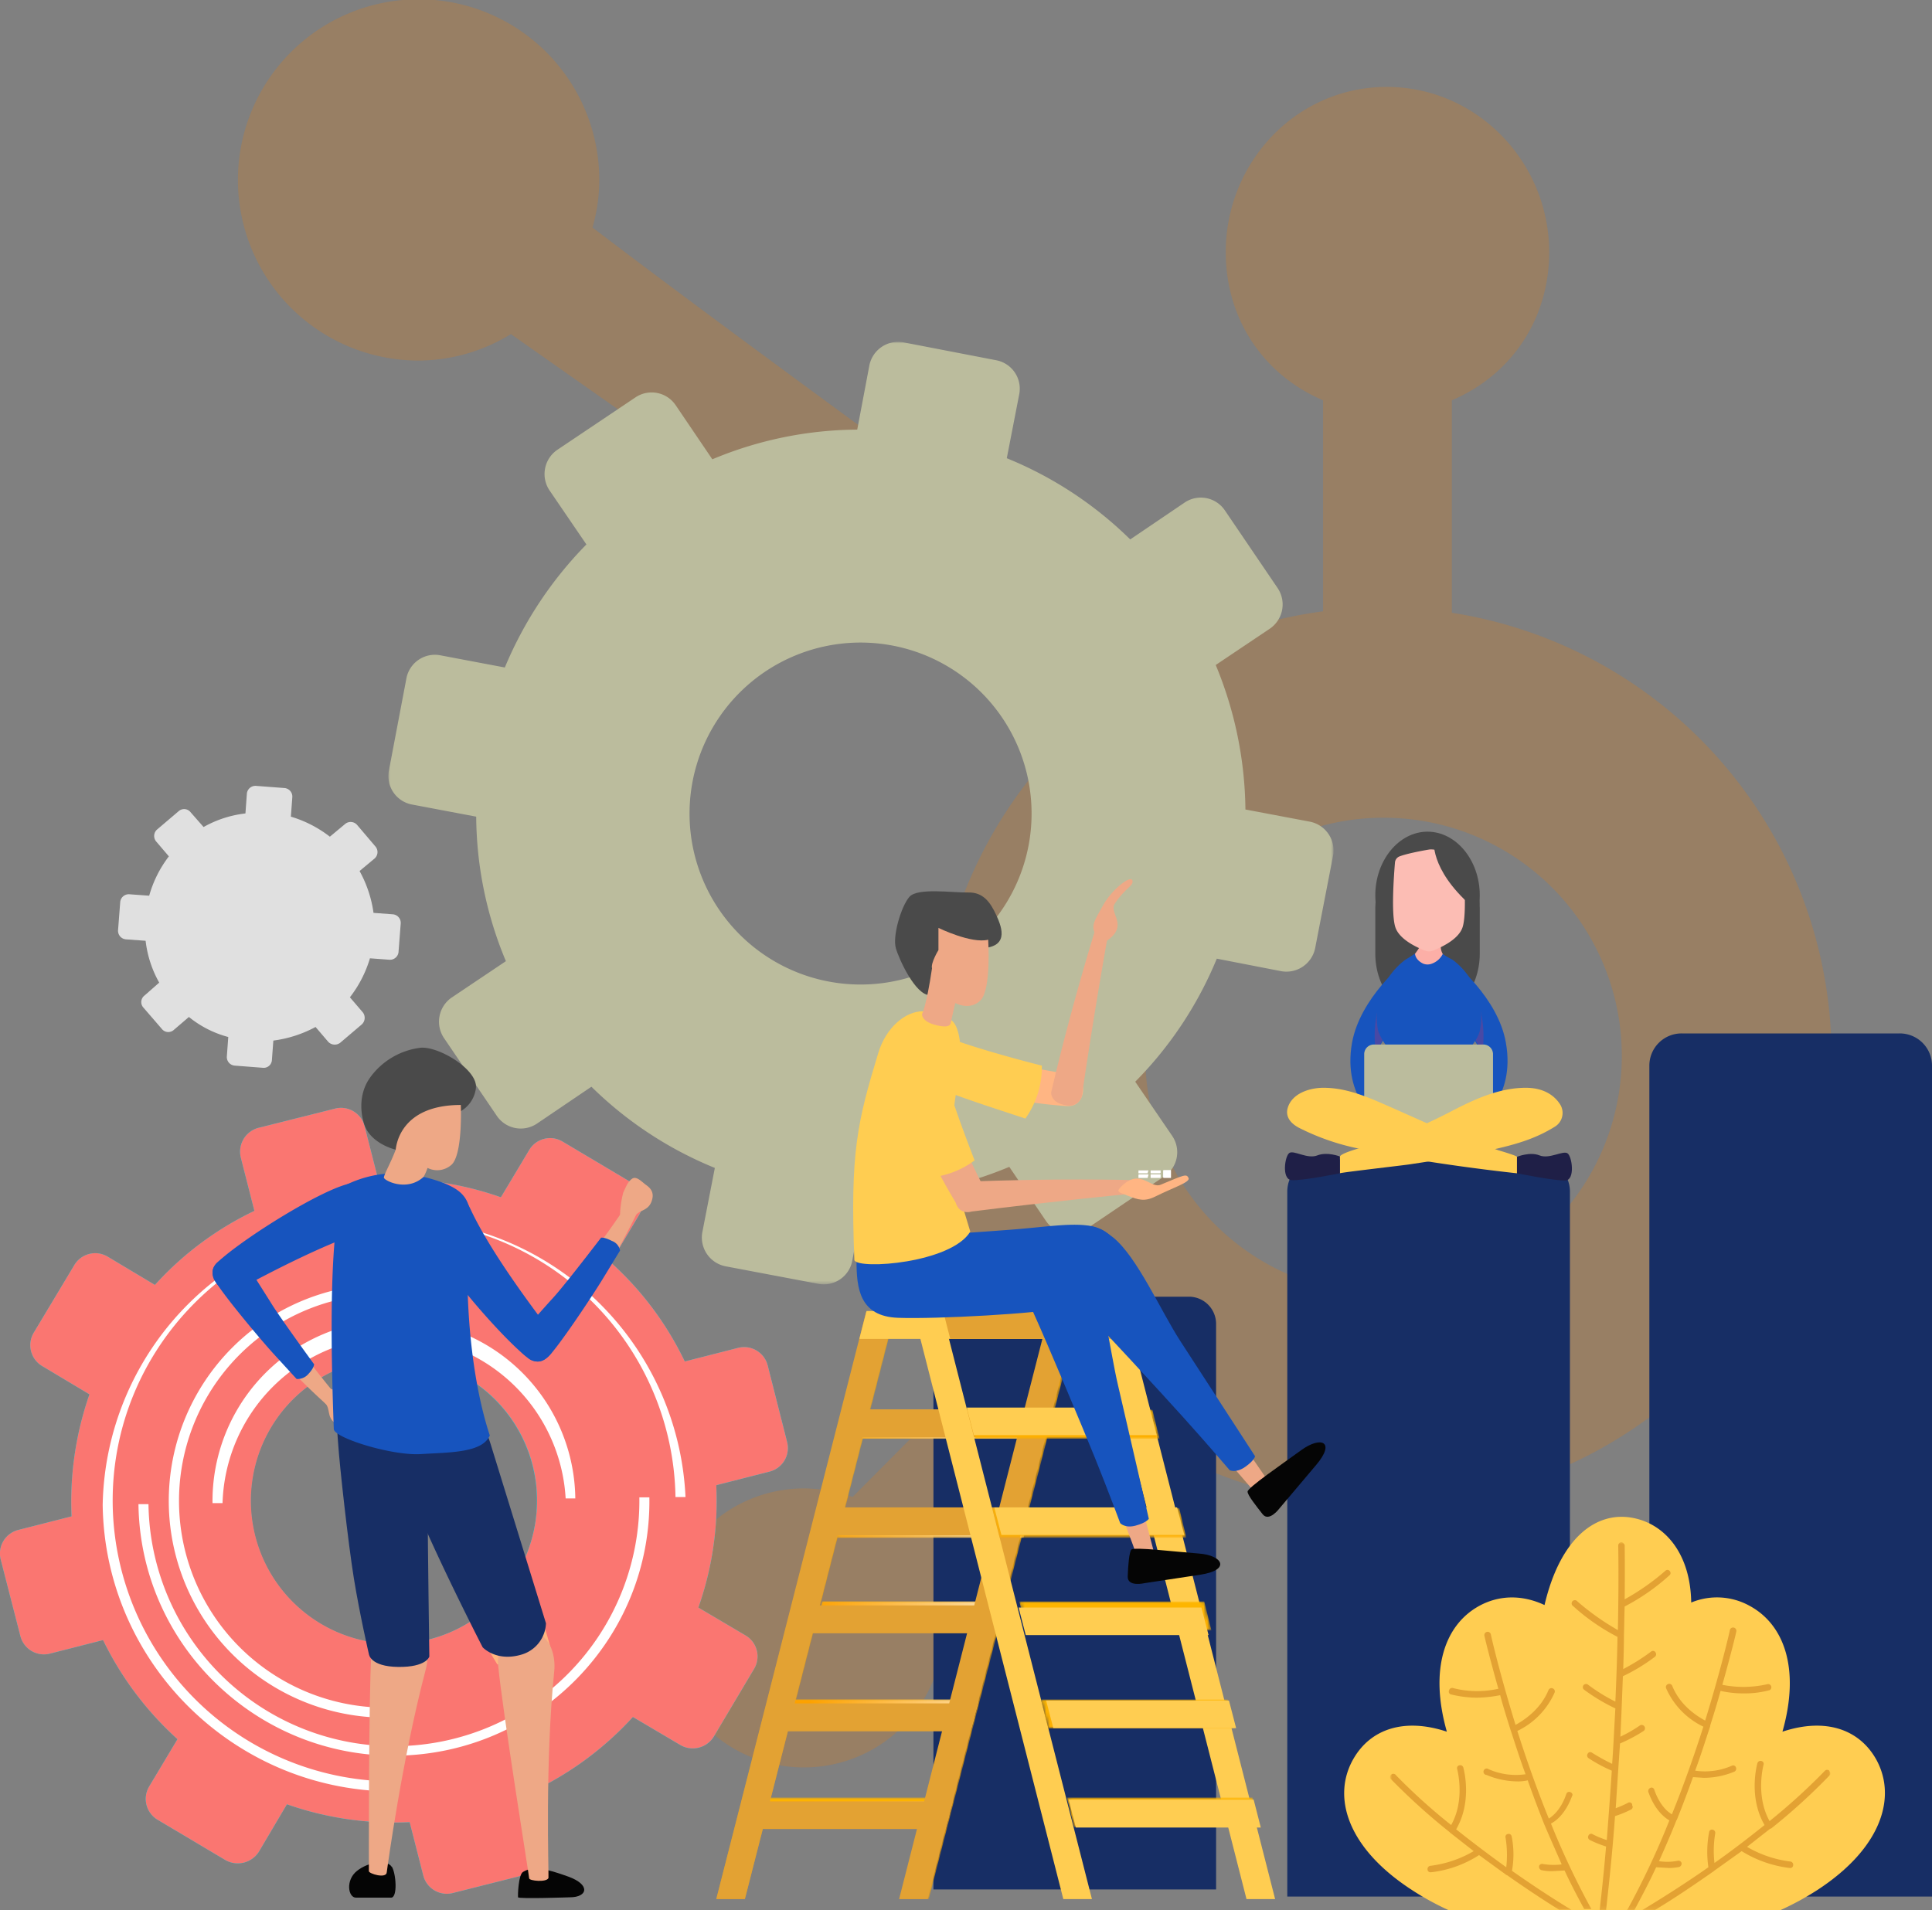 <svg id="ec7d970c-51b5-4924-961c-73a275c027aa" data-name="Capa 1" xmlns="http://www.w3.org/2000/svg" xmlns:xlink="http://www.w3.org/1999/xlink" width="540" height="534" viewBox="0 0 540 534">
  <rect x="0" y="0" width="540" height="534" fill="#808080" stroke="none"/>
  <defs>
    <mask id="b0eedc41-a89d-4da5-b5ee-7f128b31813a" x="108.51" y="95.54" width="264.2" height="263.54" maskUnits="userSpaceOnUse">
      <g id="ee6ed46d-96b9-4ae4-b5bd-1af2c02b7f55" data-name="mask-2">
        <polygon id="b12db3ab-477c-4530-a3eb-f1cbf8cdefb0" data-name="path-1" points="108.5 95.5 372.7 95.5 372.7 359.1 108.5 359.1 108.5 95.5" style="fill: #fff;fill-rule: evenodd"/>
      </g>
    </mask>
    <mask id="e0f312ad-79e5-4410-8de6-2adadc0ebcac" x="200.18" y="366.66" width="49.66" height="164.27" maskUnits="userSpaceOnUse">
      <g id="bdc4bdfc-3dbc-4f26-9781-17a3fa136d04" data-name="mask-4">
        <polygon id="a4d48bdc-2dd8-4d48-8761-ea065b9a3ae4" data-name="path-3" points="200.2 530.9 208.2 530.9 249.8 368.6 242.3 366.7 200.2 530.9" style="fill: #fff;fill-rule: evenodd"/>
      </g>
    </mask>
    <linearGradient id="b2b1496e-ced7-4d23-9883-0e16d7b09edf" data-name="Degradado sin nombre" x1="-25.9" y1="690.66" x2="-26.22" y2="685.05" gradientTransform="matrix(51.46, 0, 0, -170.34, 1569.77, 117404.32)" gradientUnits="userSpaceOnUse">
      <stop offset="0" stop-color="#fdbf00"/>
      <stop offset="1" stop-color="#fda100"/>
    </linearGradient>
    <mask id="a864a6cb-1e56-4ed0-8bf5-5cf602eae533" x="251.59" y="366.66" width="49.66" height="164.27" maskUnits="userSpaceOnUse">
      <g id="ac2e04ad-9192-4de9-8744-1c6b9b2d538d" data-name="mask-7">
        <polygon id="aef136ed-386b-4e50-8a24-e2bb345cd6ff" data-name="path-6" points="251.6 530.9 259.6 530.9 301.3 368.6 293.7 366.7 251.6 530.9" style="fill: #fff;fill-rule: evenodd"/>
      </g>
    </mask>
    <linearGradient id="b30d95bd-5037-4e36-b93c-6126e9d04a09" data-name="Degradado sin nombre 2" x1="-25.94" y1="690.66" x2="-26.26" y2="685.05" gradientTransform="matrix(51.46, 0, 0, -170.34, 1623.09, 117404.32)" xlink:href="#b2b1496e-ced7-4d23-9883-0e16d7b09edf"/>
    <mask id="e08ff304-b761-4fe8-9500-c97bed6f8d6d" x="240.4" y="394.13" width="53.69" height="8.07" maskUnits="userSpaceOnUse">
      <g id="eb2d1d4e-a949-43f7-b477-d8b7ef9e9689" data-name="mask-10">
        <polygon id="a11be245-bcff-40d0-b9f4-d2969fe3dcce" data-name="path-9" points="242.4 394.1 240.4 402.2 292.1 402.2 294.1 394.1 242.4 394.1" style="fill: #fff;fill-rule: evenodd"/>
      </g>
    </mask>
    <linearGradient id="a2fe4a9f-dd12-4830-a9da-1d126244e8ef" data-name="Degradado sin nombre 3" x1="-26.19" y1="672.73" x2="-26.19" y2="668.61" gradientTransform="matrix(55.64, 0, 0, -8.36, 1724.39, 6007.75)" xlink:href="#b2b1496e-ced7-4d23-9883-0e16d7b09edf"/>
    <mask id="aeaa4bd6-70df-411e-996d-c017d37cd5c7" x="240.4" y="394.13" width="53.69" height="8.07" maskUnits="userSpaceOnUse">
      <g id="ebd25f65-91c2-40e9-ae26-026167498832" data-name="mask-13">
        <polygon id="ac0db40d-0e68-486b-a74c-e956dec55910" data-name="path-12" points="292.1 402.2 240.4 402.2 242.4 394.1 294.1 394.1 292.1 402.2" style="fill: #fff;fill-rule: evenodd"/>
      </g>
    </mask>
    <linearGradient id="a13efe68-8f71-4dd1-a6ec-707a2a24c300" data-name="Degradado sin nombre 4" x1="-25.57" y1="670.74" x2="-26.93" y2="670.74" gradientTransform="matrix(55.64, 0, 0, -8.36, 1724.39, 6007.75)" gradientUnits="userSpaceOnUse">
      <stop offset="0" stop-color="#fff"/>
      <stop offset="1" stop-color="#fda100"/>
    </linearGradient>
    <mask id="a936f426-a6bd-447e-8e23-ba7f81bf0d4a" x="227.81" y="447.69" width="53.94" height="8.07" maskUnits="userSpaceOnUse">
      <g id="b7aebf6f-d1ce-404c-8a05-bdb5b595fb19" data-name="mask-16">
        <polygon id="ab77f48d-6e53-40a1-872f-dfe3f69124cc" data-name="path-15" points="229.8 447.7 227.8 455.8 279.7 455.8 281.8 447.7 229.8 447.7" style="fill: #fff;fill-rule: evenodd"/>
      </g>
    </mask>
    <linearGradient id="a399a576-a67a-4549-80f6-a6146a56a190" data-name="Degradado sin nombre 5" x1="-26.18" y1="672.97" x2="-26.18" y2="668.84" gradientTransform="matrix(55.9, 0, 0, -8.36, 1718.25, 6063.29)" xlink:href="#b2b1496e-ced7-4d23-9883-0e16d7b09edf"/>
    <mask id="b03ed2e5-8cda-4083-a11a-cc8c10d04525" x="227.81" y="447.69" width="53.94" height="8.07" maskUnits="userSpaceOnUse">
      <g id="aaa8fd8d-397e-4382-8770-f8d13d20e910" data-name="mask-19">
        <polygon id="a39e63a8-63f4-491a-969d-a897e25f9836" data-name="path-18" points="279.7 455.8 227.8 455.8 229.8 447.7 281.8 447.7 279.7 455.8" style="fill: #fff;fill-rule: evenodd"/>
      </g>
    </mask>
    <linearGradient id="b79c3093-2e09-4053-8063-b0be6b0f63ba" data-name="Degradado sin nombre 6" x1="-25.31" y1="670.97" x2="-26.67" y2="670.97" gradientTransform="matrix(55.9, 0, 0, -8.36, 1718.25, 6063.29)" xlink:href="#a13efe68-8f71-4dd1-a6ec-707a2a24c300"/>
    <mask id="bdf3e9b2-5a9e-4fc2-a40e-473acfa52b65" x="219.28" y="475.11" width="54.28" height="8.07" maskUnits="userSpaceOnUse">
      <g id="b06250bb-3785-45e0-86d7-d65efa670e7a" data-name="mask-22">
        <polygon id="bc8ba2ef-8a33-456d-9e08-df28fbff4265" data-name="path-21" points="221.3 475.1 219.3 483.2 271.5 483.2 273.6 475.1 221.3 475.1" style="fill: #fff;fill-rule: evenodd"/>
      </g>
    </mask>
    <linearGradient id="e127ece2-dc26-47be-8fd8-f8f76ede0080" data-name="Degradado sin nombre 7" x1="-26.18" y1="673.09" x2="-26.18" y2="668.96" gradientTransform="matrix(56.24, 0, 0, -8.36, 1718.83, 6091.73)" xlink:href="#b2b1496e-ced7-4d23-9883-0e16d7b09edf"/>
    <mask id="ed6631c1-0e81-449c-baae-844044961941" x="219.28" y="475.11" width="54.28" height="8.07" maskUnits="userSpaceOnUse">
      <g id="a3207ac1-7a97-4c59-953e-ed01dc920216" data-name="mask-25">
        <polygon id="a2fc8314-4ebf-4590-afdd-c2839872d048" data-name="path-24" points="271.5 483.2 219.3 483.2 221.3 475.1 273.6 475.1 271.5 483.2" style="fill: #fff;fill-rule: evenodd"/>
      </g>
    </mask>
    <linearGradient id="b96af01e-d1c1-4a43-b500-696334b2c493" data-name="Degradado sin nombre 8" x1="-25.18" y1="671.09" x2="-26.54" y2="671.09" gradientTransform="matrix(56.24, 0, 0, -8.36, 1718.79, 6091.73)" xlink:href="#a13efe68-8f71-4dd1-a6ec-707a2a24c300"/>
    <mask id="f17a6617-8d3f-41da-b77c-45d7a73f253a" x="233.81" y="421.56" width="54.28" height="8.29" maskUnits="userSpaceOnUse">
      <g id="e46a5ee5-a149-4206-8164-9fd625785d46" data-name="mask-28">
        <polygon id="f1fdd2bd-ebf8-445b-a465-8140c799721d" data-name="path-27" points="235.8 421.6 233.8 429.9 286.1 429.9 288.1 421.6 235.8 421.6" style="fill: #fff;fill-rule: evenodd"/>
      </g>
    </mask>
    <linearGradient id="a5d569e9-2002-4832-adff-7bff80a8a07a" data-name="Degradado sin nombre 9" x1="-26.19" y1="673.31" x2="-26.19" y2="669.18" gradientTransform="matrix(56.24, 0, 0, -8.6, 1733.89, 6199.39)" xlink:href="#b2b1496e-ced7-4d23-9883-0e16d7b09edf"/>
    <mask id="a9162f47-c53d-4ebc-a6c3-9e024cb19666" x="233.81" y="421.56" width="54.28" height="8.3" maskUnits="userSpaceOnUse">
      <g id="eb91c8fe-eeea-46e3-a174-3c18246d0d8a" data-name="mask-31">
        <polygon id="a32a7f27-1e8c-4f8f-bf11-3ebd07ef2c48" data-name="path-30" points="286.1 429.9 233.8 429.9 235.8 421.6 288.1 421.6 286.1 429.9" style="fill: #fff;fill-rule: evenodd"/>
      </g>
    </mask>
    <linearGradient id="b43866f7-f233-4b34-b60e-b9abac71b368" data-name="Degradado sin nombre 10" x1="-25.44" y1="671.32" x2="-26.8" y2="671.32" gradientTransform="matrix(56.24, 0, 0, -8.6, 1733.84, 6200.57)" xlink:href="#a13efe68-8f71-4dd1-a6ec-707a2a24c300"/>
    <mask id="b653e02c-1bed-4bb1-8951-8c23fd579082" x="212.32" y="502.54" width="53.94" height="8.29" maskUnits="userSpaceOnUse">
      <g id="b9ee5cca-9731-4444-8cde-31ea4014a5f5" data-name="mask-34">
        <polygon id="aff79e52-fe62-4576-8096-11c92b792233" data-name="path-33" points="214.3 502.5 212.3 510.8 264.3 510.8 266.3 502.5 214.3 502.5" style="fill: #fff;fill-rule: evenodd"/>
      </g>
    </mask>
    <linearGradient id="e6278afa-a953-456a-9236-8e5d4672e1bf" data-name="Degradado sin nombre 11" x1="-26.17" y1="673.66" x2="-26.17" y2="669.53" gradientTransform="matrix(55.9, 0, 0, -8.6, 1702.19, 6283.36)" xlink:href="#b2b1496e-ced7-4d23-9883-0e16d7b09edf"/>
    <mask id="a18baebb-3eb2-4314-8194-3dfa6e6a8573" x="213.06" y="503.56" width="53.26" height="7.78" maskUnits="userSpaceOnUse">
      <g id="b16540d5-14a0-4e41-9794-017925fa285a" data-name="mask-37">
        <polygon id="eb72ca76-19d9-4edf-a23d-1aa1705f271c" data-name="path-36" points="264.3 511.3 213.1 511.3 215 503.6 266.3 503.6 264.3 511.3" style="fill: #fff;fill-rule: evenodd"/>
      </g>
    </mask>
    <linearGradient id="bda08789-2b10-4dc2-be30-3a4a43b9d630" data-name="Degradado sin nombre 12" x1="-25.04" y1="670.62" x2="-26.41" y2="670.62" gradientTransform="matrix(55.19, 0, 0, -8.06, 1683.87, 5915.81)" xlink:href="#a13efe68-8f71-4dd1-a6ec-707a2a24c300"/>
    <mask id="efdb966c-d6e2-480d-9511-b526d7171d7b" x="270.38" y="394.13" width="53.69" height="8.07" maskUnits="userSpaceOnUse">
      <g id="b8bc3184-7eca-4cb6-917f-b12f7d0da5de" data-name="mask-40">
        <polygon id="b7f47071-c8ba-43b8-bce1-ff0a04b8b1e3" data-name="path-39" points="270.4 394.1 272.4 402.2 324.1 402.2 322.1 394.1 270.4 394.1" style="fill: #fff;fill-rule: evenodd"/>
      </g>
    </mask>
    <linearGradient id="a23eb93c-6289-4ed6-8a0c-4d31bf8b0f7e" data-name="Degradado sin nombre 13" x1="-26.21" y1="672.73" x2="-26.21" y2="668.61" gradientTransform="matrix(55.64, 0, 0, -8.36, 1755.5, 6007.75)" xlink:href="#b2b1496e-ced7-4d23-9883-0e16d7b09edf"/>
    <mask id="b46d3542-f8b4-4d62-a171-2f8dbbfcc285" x="284.91" y="447.69" width="53.69" height="8.07" maskUnits="userSpaceOnUse">
      <g id="bf4b6cdb-b83a-4a2e-b5f6-7f2fd4753de8" data-name="mask-43">
        <polygon id="e26405a9-4d09-47c9-a0f0-ad5ffc4ce13f" data-name="path-42" points="284.9 447.7 286.9 455.8 338.6 455.8 336.6 447.7 284.9 447.7" style="fill: #fff;fill-rule: evenodd"/>
      </g>
    </mask>
    <linearGradient id="b19a527d-2fd9-4d53-ae13-43c82f07d195" data-name="Degradado sin nombre 14" x1="-26.22" y1="672.97" x2="-26.22" y2="668.84" gradientTransform="matrix(55.64, 0, 0, -8.36, 1770.46, 6063.29)" xlink:href="#b2b1496e-ced7-4d23-9883-0e16d7b09edf"/>
    <mask id="a7eb7bba-05be-4342-ac58-1564d8a4867a" x="290.92" y="475.11" width="54.27" height="8.07" maskUnits="userSpaceOnUse">
      <g id="b7730947-7639-4b17-8ae6-92462d355260" data-name="mask-46">
        <polygon id="f88d450c-b10f-4713-8a2b-aa40360decc1" data-name="path-45" points="290.9 475.1 292.9 483.2 345.2 483.2 343.2 475.1 290.9 475.1" style="fill: #fff;fill-rule: evenodd"/>
      </g>
    </mask>
    <linearGradient id="e43ae9d3-1547-485a-9dec-6b9552328c27" data-name="Degradado sin nombre 15" x1="-26.22" y1="673.09" x2="-26.22" y2="668.96" gradientTransform="matrix(56.24, 0, 0, -8.36, 1792.97, 6091.73)" xlink:href="#b2b1496e-ced7-4d23-9883-0e16d7b09edf"/>
    <mask id="ad5c0b3c-2f5e-4559-a8cd-ac9a4a514e02" x="277.35" y="421.56" width="54.28" height="8.29" maskUnits="userSpaceOnUse">
      <g id="f4e56cdd-3fd7-4e08-b4e7-83c395a702a6" data-name="mask-49">
        <polygon id="a9080335-f83d-4688-9d24-af197dda493c" data-name="path-48" points="277.3 421.6 279.4 429.9 331.6 429.9 329.6 421.6 277.3 421.6" style="fill: #fff;fill-rule: evenodd"/>
      </g>
    </mask>
    <linearGradient id="aa116d72-9c9f-4abc-b150-ce40477b56ea" data-name="Degradado sin nombre 16" x1="-26.22" y1="673.31" x2="-26.22" y2="669.18" gradientTransform="matrix(56.24, 0, 0, -8.6, 1778.96, 6199.39)" xlink:href="#b2b1496e-ced7-4d23-9883-0e16d7b09edf"/>
    <mask id="eea1a304-56e6-4759-b0bf-d58e806ea6d9" x="298.21" y="502.54" width="53.94" height="8.29" maskUnits="userSpaceOnUse">
      <g id="a5104de9-a607-479c-afc8-cd8d3cffc017" data-name="mask-52">
        <polygon id="a8993eb8-397c-42e4-af0a-84dd4a1cb37c" data-name="path-51" points="298.2 502.5 300.2 510.8 352.2 510.8 350.1 502.5 298.2 502.5" style="fill: #fff;fill-rule: evenodd"/>
      </g>
    </mask>
    <linearGradient id="b8ae69e1-ee81-489e-8af3-a106b667c365" data-name="Degradado sin nombre 17" x1="-26.23" y1="673.66" x2="-26.23" y2="669.53" gradientTransform="matrix(55.9, 0, 0, -8.6, 1791.2, 6283.36)" xlink:href="#b2b1496e-ced7-4d23-9883-0e16d7b09edf"/>
    <mask id="aec9b1ae-2c13-41e2-ae6b-ee9f7b13c7df" x="302.01" y="303.95" width="42.66" height="26.49" maskUnits="userSpaceOnUse">
      <g id="be9e54de-1ca5-479e-b945-dbb4ac91788f" data-name="mask-55">
        <path id="ff82d6b7-8aa9-4935-9d6c-9f66b547c504" data-name="path-54" d="M341.7,304.9l-12.3,22.3H303.7a1.7,1.7,0,0,0-1.7,1.6h0a1.7,1.7,0,0,0,1.7,1.6h26.5l.8-.2h0l.3-.2h.2l.2-.3h0c0-.1,0-.1.1-.2h0l12.6-22.9a1.6,1.6,0,0,0-.5-2.3h0a1.1,1.1,0,0,0-.7-.3h0a1.8,1.8,0,0,0-1.5,1" style="fill: #fff;fill-rule: evenodd"/>
      </g>
    </mask>
    <mask id="f9d0b398-ed7f-4f64-8372-d1cebc1e98cf" x="301.39" y="303.61" width="43.16" height="26.14" maskUnits="userSpaceOnUse">
      <g id="e91f46b3-82eb-43a0-99e1-9279adc50f1b" data-name="mask-57">
        <path id="ac9b53eb-8c2c-40e6-b485-8cb90a0f14e5" data-name="path-56" d="M343.8,303.8a1.6,1.6,0,0,1,.5,2.3l-12.8,22.6h-.1l-.2.3H331l-.3.2-.8.2H303.1a1.7,1.7,0,1,1,0-3.3h26l12.4-22" style="fill: #fff;fill-rule: evenodd"/>
      </g>
    </mask>
    <mask id="be1beb56-39bc-418e-b1ce-8bdcd0515c4c" x="302.69" y="327.4" width="14.35" height="1.48" maskUnits="userSpaceOnUse">
      <g id="a063853c-516c-4e98-b316-0e6add926a36" data-name="mask-59">
        <path id="f3b32e7b-4025-477f-8f5a-785814f6b309" data-name="path-58" d="M302.7,328.1a.7.7,0,0,1,.8-.7h.1v1.4h-.1A.7.7,0,0,1,302.7,328.1Zm4.3.7v-1.4h1.1v1.4Zm1.6,0v-1.4h1.1v1.4Zm7.7-1.4a.8.8,0,0,1,.7.8.8.8,0,0,1-.7.7h-.2v-1.5Zm-6.2,1.5v-1.5h1.1v1.5Zm-6.1-.1v-1.4h1.1v1.4Zm9.1.1v-1.5h1.1v1.5Zm-1.5,0v-1.5h1.1v1.5Zm3,0v-1.5h1.1v1.5Zm-9.1-.1v-1.4h1.1v1.4Z" style="fill: #fff;fill-rule: evenodd"/>
      </g>
    </mask>
    <mask id="a08c7ac6-cc91-499e-8116-dfaef895e812" x="388.62" y="431.14" width="122.96" height="102.86" maskUnits="userSpaceOnUse">
      <g id="e4a63062-fa53-4999-b0b7-2991226674ab" data-name="mask-61">
        <polygon id="e5052c55-5644-454c-9df0-3384b56f8603" data-name="path-60" points="388.6 431.1 511.6 431.1 511.6 534 388.6 534 388.6 431.1" style="fill: #fff;fill-rule: evenodd"/>
      </g>
    </mask>
  </defs>
  <g id="ea9ac2fe-8354-41e0-88f8-5b1b35ec67bd" data-name="Page-1">
    <g id="aeb954bf-f610-4a5f-bcdf-fe9cffbf6835" data-name="HOME">
      <g id="aaf99d28-2cea-482a-a54b-edd81051c0d4" data-name="HUBSPOT">
        <g id="fe41bb68-75c9-417f-a246-b2486cb92761" data-name="Group-21">
          <g id="eea56643-432e-4a81-8154-c3cd718bb661" data-name="Group-3">
            <path id="f7cef028-c63b-45cf-8254-5d23f0cc094a" data-name="Fill-1" d="M386.7,361.8a66.6,66.6,0,1,1,66.6-66.5,66.6,66.6,0,0,1-66.6,66.5ZM300.3,204.1A125.2,125.2,0,0,0,286,370.5l-47.7,48a40.8,40.8,0,0,0-13.5-2.4,39,39,0,1,0,38.9,39,35.4,35.4,0,0,0-1.8-11.7L310.2,395a125.5,125.5,0,1,0,95.6-223.7V111.9c16.9-7.2,27.2-23,27.2-41.4,0-25.2-20.2-46.2-45.4-46.2s-45,21-45,46.2c0,18.4,10.3,34.2,27.2,41.4v59A122.7,122.7,0,0,0,328.6,184c-26.6-20.2-113.4-82.6-163-120.4a48,48,0,0,0,1.9-13.3A50.5,50.5,0,1,0,117,100.8a49.7,49.7,0,0,0,25.8-7.4Z" style="fill: #e17e13;fill-opacity: 0.25;fill-rule: evenodd"/>
          </g>
          <g id="eb4004ee-f106-4214-b8b7-07b94ce00377" data-name="Group-243">
            <g id="ba887946-e799-4d0a-ba78-96fb0e9efff1" data-name="Group-60">
              <g id="adbe7ac2-ba47-4d9d-b59b-3ea437934609" data-name="Group-3">
                <g style="mask: url(#b0eedc41-a89d-4da5-b5ee-7f128b31813a)">
                  <path id="e20ccedd-a8a1-4d67-8a84-c30d778df601" data-name="Fill-1" d="M287.5,236.3a47.8,47.8,0,1,1-37.9-55.8,47.8,47.8,0,0,1,37.9,55.8m78.6-6.6-18-3.4a108,108,0,0,0-8.3-40.4L355,175.7a8.2,8.2,0,0,0,2.1-11.3l-14.8-21.8a8.1,8.1,0,0,0-11.2-2.1l-15.2,10.3a106.2,106.2,0,0,0-34.5-22.7l3.5-18a8.1,8.1,0,0,0-6.5-9.4l-25.9-5a8.2,8.2,0,0,0-9.5,6.4l-3.4,18a106.2,106.2,0,0,0-40.5,8.3l-10.3-15.2a8.1,8.1,0,0,0-11.2-2.1l-21.9,14.7a8.2,8.2,0,0,0-2.1,11.3l10.3,15.1a108.7,108.7,0,0,0-22.8,34.4l-18-3.4a8.1,8.1,0,0,0-9.5,6.4l-4.9,25.8a8.1,8.1,0,0,0,6.4,9.5l18,3.4a106.1,106.1,0,0,0,8.3,40.4l-15.2,10.2a8.2,8.2,0,0,0-2.1,11.3L138.9,312a8.1,8.1,0,0,0,11.2,2.1l15.2-10.3a106.2,106.2,0,0,0,34.5,22.7l-3.5,18a8.2,8.2,0,0,0,6.5,9.5l25.9,4.9a8.1,8.1,0,0,0,9.5-6.4l3.4-18a106.2,106.2,0,0,0,40.5-8.3l10.3,15.2a8.2,8.2,0,0,0,11.2,2.2l21.9-14.8a8.1,8.1,0,0,0,2.1-11.3l-10.3-15.1A106.5,106.5,0,0,0,340.1,268l18,3.5a8.2,8.2,0,0,0,9.5-6.5l5-25.8a8.2,8.2,0,0,0-6.5-9.5" style="fill: #bbbc9d;fill-rule: evenodd"/>
                </g>
              </g>
              <path id="f8fcd842-f6b9-4eac-88ce-32b26b738476" data-name="Fill-4" d="M438.8,530.2h-79V333.1a9,9,0,0,1,9-9h60.9a9,9,0,0,1,9.1,9Z" style="fill: #172e65;fill-rule: evenodd"/>
              <path id="ae9ee16c-2a1c-41b5-b8a8-a89dc425f6e5" data-name="Fill-6" d="M540,530.2H461V297.9a9,9,0,0,1,9.1-9h60.8a9,9,0,0,1,9.1,9Z" style="fill: #172e65;fill-rule: evenodd"/>
              <path id="b054e213-40d9-4780-8a7c-685f34c8fd85" data-name="Fill-8" d="M339.9,528.2h-79V370a7.6,7.6,0,0,1,7.5-7.5h64a7.6,7.6,0,0,1,7.5,7.5Z" style="fill: #172e65;fill-rule: evenodd"/>
              <path id="fd03de18-bb1b-46c9-887a-81526e68349f" data-name="Fill-10" d="M424,328v-4.6" style="fill: #1f1f47;fill-rule: evenodd"/>
              <path id="fb302ab6-888f-4748-8045-ca212c6d6763" data-name="Fill-12" d="M424,323.4V328" style="fill: #1f1f47;fill-rule: evenodd"/>
              <path id="f60f29ea-6ead-4619-a94d-ff15605735a8" data-name="Fill-14" d="M413.6,250.3c0,9.8-6.5,17.8-14.6,17.8s-14.6-8-14.6-17.8,6.6-17.8,14.6-17.8,14.6,8,14.6,17.8" style="fill: #4a4a4a;fill-rule: evenodd"/>
              <path id="ac0c2a77-5437-44aa-85b6-45ad73f68ec3" data-name="Fill-16" d="M384.4,253.8v12.8c0,9.8,6.6,17.7,14.6,17.7s14.6-7.9,14.6-17.7V253.8c0-6.7-4.4-12.1-9.9-12.1h-9.3c-5.5,0-10,5.4-10,12.1" style="fill: #4a4a4a;fill-rule: evenodd"/>
              <path id="b015a63d-45fa-48a1-8a06-7f1f7d82538d" data-name="Fill-18" d="M392.7,268.9s-12.5,9.9-14.8,22.6c-2.8,15.7,8,22.5,8,22.5l1.3-8s-3.6-5-3-9.3,5-9.6,5-9.6,5.6-8.4,3.5-18.2" style="fill: #1754be;fill-rule: evenodd"/>
              <path id="a6f62438-576e-46b4-b530-eaa1c2d6e4b4" data-name="Fill-20" d="M389.7,280.1l2.5-10.7s-10,8.3-7.6,25.5h0a19.5,19.5,0,0,1,4.6-7.8l.2-.3Z" style="fill: #4949a5;fill-rule: evenodd"/>
              <path id="a97be835-5880-4fd6-958a-79237d3f4cf3" data-name="Fill-22" d="M406.1,268.9s12.6,9.9,14.8,22.6c2.8,15.7-8,22.5-8,22.5l-1.3-8s3.7-5,3-9.3-5-9.6-5-9.6-5.5-8.4-3.5-18.2" style="fill: #1754be;fill-rule: evenodd"/>
              <path id="a9bd85f0-bf9f-4255-8e4c-e0cf64462c43" data-name="Fill-24" d="M409.1,280.1l-2.5-10.7s10,8.3,7.7,25.5h0a20.4,20.4,0,0,0-4.7-7.8.8.8,0,0,0-.1-.3Z" style="fill: #4949a5;fill-rule: evenodd"/>
              <path id="b096067f-58fd-40e1-94f3-193f195e405d" data-name="Fill-26" d="M407.6,270.1c-1.8-.8-4.9-2.5-4.9-5.5a7.2,7.2,0,0,1-2.8.8,5.3,5.3,0,0,1-2.9-1s-2.5,4.5-5.6,5.8a1.2,1.2,0,0,0-.7,1.1c.3,3.6,4.5,8.1,9.1,8.1s7.9-3.6,9-6.9a1.9,1.9,0,0,0-1.2-2.4" style="fill: #fcafa7;fill-rule: evenodd"/>
              <path id="e73c7ab6-d915-4b2d-b1e0-db279c484ef4" data-name="Fill-28" d="M413.6,288.2a19.9,19.9,0,0,0-7.6-19.9c-.4-.2-2.7-1.4-2.7-1.7a5.5,5.5,0,0,1-3.1,2.8,3.3,3.3,0,0,1-2.4,0c-2.3-1.1-2.3-2.8-2.3-2.8s-2.3,1.5-2.7,1.7a19.9,19.9,0,0,0-7.6,19.9,16.4,16.4,0,0,0,2.1,3.9,10.1,10.1,0,0,1,1.8,5c.2,4.2-1.3,8-2.6,12a34.6,34.6,0,0,0,12.2,2.2h.5a39.2,39.2,0,0,0,13.1-2.2c-1.3-4-2.8-7.8-2.6-12s3.1-5.6,3.9-8.9" style="fill: #1754be;fill-rule: evenodd"/>
              <path id="a274445b-5c20-43fe-a6d9-d33a18fcde31" data-name="Fill-30" d="M387.5,296.3c.2,3.3.5,6.9.8,10.8l6.7.9,15.9-1.6a25,25,0,0,0,2.1-2.2c.2-2.9.4-5.5.6-8a41.7,41.7,0,0,1-26.1.1" style="fill: #3bd2ff;fill-rule: evenodd"/>
              <path id="b4e94424-276b-4428-8cee-c448c39c1332" data-name="Fill-32" d="M417.3,316.1h-36V294.6A2.7,2.7,0,0,1,384,292h30.6a2.7,2.7,0,0,1,2.7,2.6Z" style="fill: #bbbc9d;fill-rule: evenodd"/>
              <path id="e656564b-8183-493b-b819-bbb037b84af1" data-name="Fill-34" d="M434.7,314.9a4.5,4.5,0,0,0,1.2-6.4c-1.5-2.2-4.4-4.5-9.8-4.4-7.4.1-14.4,3.4-20.9,6.8a150.1,150.1,0,0,1-20.6,8.8c-1,.3-10.1,2.5-10.1,3.7V328c0-.2,18.4-2.3,19.5-2.5,7.3-1.1,14.6-2.2,21.8-3.8s13-3.1,18.9-6.8" style="fill: #ffcd51;fill-rule: evenodd"/>
              <path id="f4f59737-7fb0-41fe-97ba-3dbca80a2ba3" data-name="Fill-36" d="M398.8,314l-9.2-4.1c-6.2-2.7-12.4-5.7-19.3-5.8-3.9-.1-9.2,1.4-10.4,5.7-.7,2.6,1.1,4.4,3.2,5.5a66.2,66.2,0,0,0,16.7,5.8c18.5,4.2,44.2,6.9,44.2,6.9v-4.6c0-.3-4.7-1.7-5.1-1.8l-10.2-3.7q-4.9-1.8-9.9-3.9" style="fill: #ffcd51;fill-rule: evenodd"/>
              <path id="bca4ff1f-577c-46ef-9e5c-a6b85dfb5b28" data-name="Fill-38" d="M424,328s10.9,2.2,13.6,2,1.8-6.8.5-7.6-5.1,1.7-7.8.6-6.3.4-6.3.4Z" style="fill: #1f1f47;fill-rule: evenodd"/>
              <path id="a79aa721-8c2d-458d-a32f-3595986b39a5" data-name="Fill-40" d="M374.5,328s-10.9,2.2-13.6,1.9-1.8-6.8-.5-7.6,5,1.8,7.8.7,6.3.3,6.3.3Z" style="fill: #1f1f47;fill-rule: evenodd"/>
              <path id="b3705e90-f387-4c9d-91e9-99cdf0c0b6a0" data-name="Fill-42" d="M408.9,241.1a1.7,1.7,0,0,0-1.3-1.7c-2.1-.8-6.4-2.2-8.2-1.9s-6.1,1.1-8.2,1.9a2,2,0,0,0-1.3,1.7c-.3,3.6-1.1,14.4.1,18.1s6.8,6,8.7,6.7a3.3,3.3,0,0,0,1.4,0c1.9-.7,7.5-3,8.7-6.7s.4-14.5.1-18.1" style="fill: #fcbdb4;fill-rule: evenodd"/>
              <path id="a555141e-cf6c-41dd-9c34-6f698daa5a21" data-name="Fill-44" d="M400.8,234.8s-1.4,8,10.5,18.5c0,0,2.3-15.7-10.5-18.5" style="fill: #4a4a4a;fill-rule: evenodd"/>
              <path id="ae16e050-87be-4985-ba98-c68a8f61baf0" data-name="Fill-46" d="M111.4,266l.6-7.8a2.4,2.4,0,0,0-2.2-2.6l-5.4-.4a33.7,33.7,0,0,0-3.9-11.7l4.2-3.5a2.4,2.4,0,0,0,.2-3.4l-5.1-6a2.4,2.4,0,0,0-3.4-.2l-4.2,3.5a33.2,33.2,0,0,0-10.9-5.6l.4-5.4a2.4,2.4,0,0,0-2.2-2.6l-7.9-.6a2.4,2.4,0,0,0-2.6,2.2l-.4,5.5a31,31,0,0,0-11.7,3.8l-3.6-4.1a2.3,2.3,0,0,0-3.4-.3l-6,5.1a2.4,2.4,0,0,0-.2,3.4l3.5,4.1a32.5,32.5,0,0,0-5.5,11l-5.5-.4a2.4,2.4,0,0,0-2.6,2.2L33,260a2.4,2.4,0,0,0,2.2,2.6l5.5.4a31,31,0,0,0,3.8,11.7l-4.1,3.6a2.3,2.3,0,0,0-.3,3.4l5.1,5.9a2.3,2.3,0,0,0,3.4.3l4.2-3.6a29.4,29.4,0,0,0,11,5.6l-.4,5.5a2.4,2.4,0,0,0,2.2,2.5l7.8.6a2.3,2.3,0,0,0,2.6-2.2l.4-5.4a34.1,34.1,0,0,0,11.8-3.8l3.5,4.1a2.5,2.5,0,0,0,3.4.3l6-5.1a2.5,2.5,0,0,0,.3-3.4l-3.6-4.2a33.2,33.2,0,0,0,5.6-10.9l5.4.4a2.4,2.4,0,0,0,2.6-2.3" style="fill: #e0e0e0;fill-rule: evenodd"/>
              <path id="e7780a3f-72be-4d70-a35c-db79cd989ded" data-name="Fill-48" d="M71.3,429.4A40,40,0,1,1,120,458.3a40,40,0,0,1-48.7-28.9m81.6,86.1-3.7-14.9A90.3,90.3,0,0,0,176.9,480l13.2,7.8a6.9,6.9,0,0,0,9.4-2.3l11.3-19a6.8,6.8,0,0,0-2.4-9.3l-13.2-7.8a89.4,89.4,0,0,0,5-34.2l14.9-3.8a6.8,6.8,0,0,0,4.9-8.3l-5.4-21.3a6.8,6.8,0,0,0-8.3-5l-14.9,3.8a89,89,0,0,0-20.7-27.7l7.9-13.2a6.8,6.8,0,0,0-2.4-9.3l-19-11.3a6.8,6.8,0,0,0-9.3,2.4L140,334.7a89.6,89.6,0,0,0-34.3-5l-3.8-14.9a6.8,6.8,0,0,0-8.2-4.9l-21.5,5.4a6.9,6.9,0,0,0-4.9,8.3l3.8,14.9a89.5,89.5,0,0,0-27.8,20.7l-13.2-7.9a6.8,6.8,0,0,0-9.3,2.3l-11.4,19a6.8,6.8,0,0,0,2.4,9.3L25,389.8a90.8,90.8,0,0,0-5,34.1L5.1,427.7A6.8,6.8,0,0,0,.2,436l5.5,21.4a6.8,6.8,0,0,0,8.2,4.9l14.9-3.8a90.9,90.9,0,0,0,20.8,27.7l-7.9,13.2a6.8,6.8,0,0,0,2.3,9.3L63,520a7,7,0,0,0,9.4-2.4l7.8-13.2a90.2,90.2,0,0,0,34.3,5l3.8,14.9a6.8,6.8,0,0,0,8.3,4.9l21.4-5.4a6.8,6.8,0,0,0,4.9-8.3" style="fill: #00e3f6;fill-rule: evenodd"/>
              <path id="f1d05c3f-6480-47f6-ba8c-8769a9558a7c" data-name="Fill-50" d="M120,458.3a40,40,0,1,1,28.9-48.6A40.1,40.1,0,0,1,120,458.3m100-55.2-5.4-21.3a6.8,6.8,0,0,0-8.3-5l-14.9,3.8a89,89,0,0,0-20.7-27.7l7.9-13.2a6.8,6.8,0,0,0-2.4-9.3l-19-11.3a6.8,6.8,0,0,0-9.3,2.4L140,334.7a89.6,89.6,0,0,0-34.3-5l-3.8-14.9a6.8,6.8,0,0,0-8.2-4.9l-21.5,5.4a6.9,6.9,0,0,0-4.9,8.3l3.8,14.9a89.5,89.5,0,0,0-27.8,20.7l-13.2-7.9a6.8,6.8,0,0,0-9.3,2.3l-11.4,19a6.8,6.8,0,0,0,2.4,9.3L25,389.8a90.8,90.8,0,0,0-5,34.1L5.1,427.7A6.8,6.8,0,0,0,.2,436l5.5,21.4a6.8,6.8,0,0,0,8.2,4.9l14.9-3.8a90.9,90.9,0,0,0,20.8,27.7l-7.9,13.2a6.8,6.8,0,0,0,2.3,9.3L63,520a7,7,0,0,0,9.4-2.4l7.8-13.2a90.2,90.2,0,0,0,34.3,5l3.8,14.9a6.8,6.8,0,0,0,8.3,4.9l21.4-5.4a6.8,6.8,0,0,0,4.9-8.3l-3.7-14.9A90.3,90.3,0,0,0,176.9,480l13.2,7.8a6.9,6.9,0,0,0,9.4-2.3l11.3-19a6.8,6.8,0,0,0-2.4-9.3l-13.2-7.8a89.4,89.4,0,0,0,5-34.2l14.9-3.8a6.8,6.8,0,0,0,4.9-8.3" style="fill: #fa7671;fill-rule: evenodd"/>
              <path id="f9787f4b-e377-4692-85c9-e7662bee34d2" data-name="Fill-52" d="M111.2,500.8c-44.9.6-81.9-35.4-82.5-80.1a81.5,81.5,0,0,1,162.9-2.2h-2.8a78.7,78.7,0,0,0-79.7-77.4c-43.4.6-78.2,36.3-77.6,79.5A78.6,78.6,0,0,0,111.2,498Z" style="fill: #fff;fill-rule: evenodd"/>
              <path id="b7c3b128-6f7e-4177-b704-d640dc59c65d" data-name="Fill-54" d="M111.1,490.8c-39.4.5-71.9-31-72.4-70.3h2.8a68.6,68.6,0,0,0,137.2-1.9h2.8c.6,39.3-31,71.6-70.4,72.2" style="fill: #fff;fill-rule: evenodd"/>
              <path id="ab3f67e4-a252-4f02-8e0b-f8b261a29923" data-name="Fill-56" d="M110.9,480.1A60.6,60.6,0,1,1,109.3,359v2.8a57.8,57.8,0,1,0,1.6,115.5Z" style="fill: #fff;fill-rule: evenodd"/>
              <path id="b45ce88b-1105-4f62-88ba-f4d69146653e" data-name="Fill-58" d="M160.8,418.9h-2.7a48,48,0,0,0-95.9,1.3H59.4a50.6,50.6,0,0,1,50-51.2,50.5,50.5,0,0,1,51.4,49.9" style="fill: #fff;fill-rule: evenodd"/>
            </g>
            <g id="e01ee347-e80c-4038-83f7-e2eade3ee89f" data-name="Group-63">
              <g style="mask: url(#e0f312ad-79e5-4410-8de6-2adadc0ebcac)">
                <polygon id="f06a1b73-6919-4fdf-abcb-512b83010106" data-name="Fill-61" points="200.2 530.9 208.2 530.9 249.8 368.6 242.3 366.7 200.2 530.9" style="fill-rule: evenodd;fill: url(#b2b1496e-ced7-4d23-9883-0e16d7b09edf)"/>
              </g>
            </g>
            <g id="bd5d75b3-76d9-477d-8bad-453ec3d3693d" data-name="Group-66">
              <g style="mask: url(#a864a6cb-1e56-4ed0-8bf5-5cf602eae533)">
                <polygon id="f0992057-ab4a-48c0-a84b-fc490c4db2e4" data-name="Fill-64" points="251.6 530.9 259.6 530.9 301.3 368.6 293.7 366.7 251.6 530.9" style="fill-rule: evenodd;fill: url(#b30d95bd-5037-4e36-b93c-6126e9d04a09)"/>
              </g>
            </g>
            <g id="a68e2814-a205-4956-bc86-86c7cb2f16d3" data-name="Group-69">
              <g style="mask: url(#e08ff304-b761-4fe8-9500-c97bed6f8d6d)">
                <polygon id="aa7b5616-4d2e-4fa0-9d47-60037413bdf8" data-name="Fill-67" points="242.4 394.1 240.4 402.2 292.1 402.2 294.1 394.1 242.4 394.1" style="fill-rule: evenodd;fill: url(#a2fe4a9f-dd12-4830-a9da-1d126244e8ef)"/>
              </g>
            </g>
            <g id="ee5ed418-c188-4e15-9c51-d265e9fa46a4" data-name="Group-72">
              <g style="mask: url(#aeaa4bd6-70df-411e-996d-c017d37cd5c7)">
                <polygon id="a34562dd-5d95-4748-bcf3-9075c297b555" data-name="Fill-70" points="292.1 402.2 240.4 402.2 242.4 394.1 294.1 394.1 292.1 402.2" style="fill-rule: evenodd;fill: url(#a13efe68-8f71-4dd1-a6ec-707a2a24c300)"/>
              </g>
            </g>
            <g id="af50829e-9a2f-4362-a71a-86ed97b10480" data-name="Group-75">
              <g style="mask: url(#a936f426-a6bd-447e-8e23-ba7f81bf0d4a)">
                <polygon id="af80b418-4707-4348-be9e-49c7d371c63e" data-name="Fill-73" points="229.8 447.7 227.8 455.8 279.7 455.8 281.8 447.7 229.8 447.7" style="fill-rule: evenodd;fill: url(#a399a576-a67a-4549-80f6-a6146a56a190)"/>
              </g>
            </g>
            <g id="f39749ad-e4a5-4ec8-a448-a61158fe7698" data-name="Group-78">
              <g style="mask: url(#b03ed2e5-8cda-4083-a11a-cc8c10d04525)">
                <polygon id="aa76d71d-5147-438b-aaa7-0c5a5d3dcabc" data-name="Fill-76" points="279.7 455.8 227.8 455.8 229.8 447.7 281.8 447.7 279.7 455.8" style="fill-rule: evenodd;fill: url(#b79c3093-2e09-4053-8063-b0be6b0f63ba)"/>
              </g>
            </g>
            <g id="a544b573-e8d8-46ef-8304-4b3ee283d243" data-name="Group-81">
              <g style="mask: url(#bdf3e9b2-5a9e-4fc2-a40e-473acfa52b65)">
                <polygon id="f5ae5b20-d2c1-43db-92e7-d7edb335d983" data-name="Fill-79" points="221.3 475.1 219.3 483.2 271.5 483.2 273.6 475.1 221.3 475.1" style="fill-rule: evenodd;fill: url(#e127ece2-dc26-47be-8fd8-f8f76ede0080)"/>
              </g>
            </g>
            <g id="aba2a453-0fb0-498d-8b9d-579786830338" data-name="Group-84">
              <g style="mask: url(#ed6631c1-0e81-449c-baae-844044961941)">
                <polygon id="a7bce301-2f6a-4c9b-a63c-868c0dec7eaa" data-name="Fill-82" points="271.5 483.2 219.3 483.2 221.3 475.1 273.6 475.1 271.5 483.2" style="fill-rule: evenodd;fill: url(#b96af01e-d1c1-4a43-b500-696334b2c493)"/>
              </g>
            </g>
            <g id="a86a1b1f-32b6-4b19-9c2f-3d94f5eb291e" data-name="Group-87">
              <g style="mask: url(#f17a6617-8d3f-41da-b77c-45d7a73f253a)">
                <polygon id="e23c4e66-01fb-4f83-9709-d3feab161705" data-name="Fill-85" points="235.8 421.6 233.8 429.9 286.1 429.9 288.1 421.6 235.8 421.6" style="fill-rule: evenodd;fill: url(#a5d569e9-2002-4832-adff-7bff80a8a07a)"/>
              </g>
            </g>
            <g id="b4522590-2209-4b27-b556-305f79f15324" data-name="Group-90">
              <g style="mask: url(#a9162f47-c53d-4ebc-a6c3-9e024cb19666)">
                <polygon id="a325a1d7-c129-4d74-ba7e-b23581a533d3" data-name="Fill-88" points="286.1 429.9 233.8 429.9 235.8 421.6 288.1 421.6 286.1 429.9" style="fill-rule: evenodd;fill: url(#b43866f7-f233-4b34-b60e-b9abac71b368)"/>
              </g>
            </g>
            <g id="bcbfd62a-14cf-4e72-b521-71ebb10624ed" data-name="Group-93">
              <g style="mask: url(#b653e02c-1bed-4bb1-8951-8c23fd579082)">
                <polygon id="b55f26f3-daea-4879-94a4-6172681500df" data-name="Fill-91" points="214.3 502.5 212.3 510.8 264.3 510.8 266.3 502.5 214.3 502.5" style="fill-rule: evenodd;fill: url(#e6278afa-a953-456a-9236-8e5d4672e1bf)"/>
              </g>
            </g>
            <g id="a57d26f0-1630-4588-95c2-7bc6ca6f996f" data-name="Group-103">
              <g id="a2793622-6adf-454e-ba67-1faaf1b2b51b" data-name="Group-96">
                <g style="mask: url(#a18baebb-3eb2-4314-8194-3dfa6e6a8573)">
                  <polygon id="b49b22aa-1bb5-4478-b58c-61ba82139b61" data-name="Fill-94" points="264.3 511.3 213.1 511.3 215 503.6 266.3 503.6 264.3 511.3" style="fill-rule: evenodd;fill: url(#bda08789-2b10-4dc2-be30-3a4a43b9d630)"/>
                </g>
              </g>
              <path id="b5596d0d-6ba7-4b6d-8209-2fd28fd4416e" data-name="Fill-97" d="M215.2,503.6l5-19.6h43.1l-5,19.6Zm69.1-101.8-5,19.6H236.1l5-19.6Zm-55.2,47,5-19.6h43.2l-5,19.6Zm41.2,7.8-5,19.6H222.1l5-19.6Zm-57.1,54.7h43.1l-5,19.6h8l5-19.6h0l2-7.7h0l34.4-135-7.4-1.9-7,27.3H243.1l6.5-25.4-7.5-1.9L200.2,530.9h8Z" style="fill: #e3a233;fill-rule: evenodd"/>
              <polygon id="b4ceda95-e03b-497b-af41-c1ad57293f11" data-name="Fill-99" points="348.4 530.9 307 368.6 314.5 366.7 356.4 530.9 348.4 530.9" style="fill: #ffcd51;fill-rule: evenodd"/>
              <polygon id="bf32389d-0ec7-41c2-87f1-20acf173fe58" data-name="Fill-101" points="297.2 530.9 255.8 368.6 263.3 366.7 305.2 530.9 297.2 530.9" style="fill: #ffcd51;fill-rule: evenodd"/>
            </g>
            <g id="ba48bd4a-2fe8-41e3-b9d8-59f5c0bb78f6" data-name="Group-106">
              <g style="mask: url(#efdb966c-d6e2-480d-9511-b526d7171d7b)">
                <polygon id="a8aa8c8d-e778-4a62-8cdd-4c915348c405" data-name="Fill-104" points="270.4 394.1 272.4 402.2 324.1 402.2 322.1 394.1 270.4 394.1" style="fill-rule: evenodd;fill: url(#a23eb93c-6289-4ed6-8a0c-4d31bf8b0f7e)"/>
              </g>
            </g>
            <polygon id="efb320eb-7d83-417a-a17a-10163be439a1" data-name="Fill-107" points="272.2 401.2 323.3 401.2 321.3 393.5 270.2 393.5 272.2 401.2" style="fill: #ffcd51;fill-rule: evenodd"/>
            <g id="fcd69681-fc08-4bf2-a597-c7d88e3d78bc" data-name="Group-111">
              <g style="mask: url(#b46d3542-f8b4-4d62-a171-2f8dbbfcc285)">
                <polygon id="fac21b94-e1a0-4a25-9e59-45af9efe32f9" data-name="Fill-109" points="284.9 447.7 286.9 455.8 338.6 455.8 336.6 447.7 284.9 447.7" style="fill-rule: evenodd;fill: url(#b19a527d-2fd9-4d53-ae13-43c82f07d195)"/>
              </g>
            </g>
            <polygon id="ee3c9922-3204-41a3-ac75-168c7d41a575" data-name="Fill-112" points="286.7 457.1 337.8 457.1 335.8 449.4 284.7 449.4 286.7 457.1" style="fill: #ffcd51;fill-rule: evenodd"/>
            <g id="bf963303-f2e2-44ba-a09d-da2db1c25461" data-name="Group-116">
              <g style="mask: url(#a7eb7bba-05be-4342-ac58-1564d8a4867a)">
                <polygon id="a72e5873-0cb9-41a7-bdb5-b4a126497c96" data-name="Fill-114" points="290.9 475.1 292.9 483.2 345.2 483.2 343.2 475.1 290.9 475.1" style="fill-rule: evenodd;fill: url(#e43ae9d3-1547-485a-9dec-6b9552328c27)"/>
              </g>
            </g>
            <polygon id="ae93cb64-e9eb-4fc3-843f-c4d031a6b1d5" data-name="Fill-117" points="294.4 483.1 345.5 483.1 343.5 475.4 292.4 475.4 294.4 483.1" style="fill: #ffcd51;fill-rule: evenodd"/>
            <g id="af1891cd-9bf9-4da6-95c0-de838850542c" data-name="Group-121">
              <g style="mask: url(#ad5c0b3c-2f5e-4559-a8cd-ac9a4a514e02)">
                <polygon id="e7c52416-0a71-4197-801d-2abd9d1750c5" data-name="Fill-119" points="277.3 421.6 279.4 429.9 331.6 429.9 329.6 421.6 277.3 421.6" style="fill-rule: evenodd;fill: url(#aa116d72-9c9f-4abc-b150-ce40477b56ea)"/>
              </g>
            </g>
            <polygon id="f3be4f67-b0ee-456a-95c8-9e0f4ab032f9" data-name="Fill-122" points="279.9 429.1 331 429.1 329 421.4 277.9 421.4 279.9 429.1" style="fill: #ffcd51;fill-rule: evenodd"/>
            <g id="b8e65e57-5eae-4b73-9f6c-92233de81e1c" data-name="Group-126">
              <g style="mask: url(#eea1a304-56e6-4759-b0bf-d58e806ea6d9)">
                <polygon id="e78bd9f2-fc3f-4f59-a39c-ba4cba69e11a" data-name="Fill-124" points="298.2 502.5 300.2 510.8 352.2 510.8 350.1 502.5 298.2 502.5" style="fill-rule: evenodd;fill: url(#b8ae69e1-ee81-489e-8af3-a106b667c365)"/>
              </g>
            </g>
            <g id="b090c09a-3f04-42a5-85b1-065b7571f36d" data-name="Group-161">
              <polygon id="b327ef49-4dc7-4811-b931-8b682c138392" data-name="Fill-127" points="300.7 510.9 352.4 510.9 350.4 503.1 298.7 503.1 300.7 510.9" style="fill: #ffcd51;fill-rule: evenodd"/>
              <polygon id="ff960b12-5a69-4b61-b5c4-a0a4ac74c3d6" data-name="Fill-129" points="240.2 374.3 317.3 374.3 315.3 366.5 242.2 366.5 240.2 374.3" style="fill: #ffcd51;fill-rule: evenodd"/>
              <polygon id="a03fe352-739d-4669-915d-c35b7eff0e23" data-name="Fill-131" points="265.6 374.3 317.3 374.3 315.3 366.5 263.6 366.5 265.6 374.3" style="fill: #e3a233;fill-rule: evenodd"/>
              <path id="ab967438-2c06-4283-a73e-687cbe84f10d" data-name="Fill-133" d="M257.4,289.2a186.7,186.7,0,0,0,41.7,11.1,4.4,4.4,0,0,1,3.6,4.9c-.6,4.5-4.5,4-4.5,4h-.3c-23.3-1.7-41.6-8.9-44-13.1s.1-7.6,3.5-6.8" style="fill: #ffb583;fill-rule: evenodd"/>
              <path id="a0bd7890-784e-4600-87f8-4d63cd240c68" data-name="Fill-135" d="M291.2,297.9c-6.8-1.7-22.3-5.9-29.4-9.1s-10.1-1.4-12.5,3.3c-1,2.1,1.2,5.2,3.4,7.3,4.6,4,23.7,9.9,33.9,13.3a24.9,24.9,0,0,0,4.6-14.8" style="fill: #ffcd51;fill-rule: evenodd"/>
              <path id="fb4b87b7-0ab7-4c17-85ea-596bca83a799" data-name="Fill-137" d="M302.5,305.6c3.5-23.8,6.9-42.6,6.9-42.6l-3.3-3s-6.6,21-12.3,45.4c0,0-.2,3,4.3,3.6a3.6,3.6,0,0,0,4.4-3.4" style="fill: #eea886;fill-rule: evenodd"/>
              <path id="b444f5d3-c067-4d74-ba41-c6ccefc967e2" data-name="Fill-139" d="M309.5,262.9c6.1-4.3.3-7.7,2.1-10.3,2.9-4.4,5.4-5,4.9-6.5s-5.7,2.5-8.2,7-3.5,5.7-2,8.3,1.4,2.8,3.2,1.5" style="fill: #eea886;fill-rule: evenodd"/>
              <path id="bb6cbd6e-9d6c-4ac1-9021-8534c6e66b6b" data-name="Fill-141" d="M273.5,265.1c8.6,0,6.7-5.5,5-9.2s-3.7-6.5-7.9-6.4-14.1-1.4-16.4,1.2-4.8,11-3.8,14.4,5.5,13,9.4,13.1,1.4-13,13.7-13.1" style="fill: #4a4a4a;fill-rule: evenodd"/>
              <path id="f87763b5-2167-4071-84be-2b1c00fa5b90" data-name="Fill-143" d="M249.1,347.3c9.6-.4,32.7-2.8,50.7-4,0,0,10.3-1.1,11.4,5.9,1.4,10-8.9,10.6-8.9,10.6-5.5,1.1-36.3,6.1-43,6-8.8.4-11.8-10.9-10.2-18.5" style="fill: #ff9d5a;fill-rule: evenodd"/>
              <path id="a0337e0a-ca2b-4cfc-a19c-27635c0b7e25" data-name="Fill-145" d="M247.9,351.6c.7,7.7,2.3,15.4,13,14.9s39.7-4.8,45.5-7,8.2-9.8,3.6-14.3-14-2.5-26.6-1.5-34.6,2.3-35,2.7a11.5,11.5,0,0,0-.5,5.2" style="fill: #1754be;fill-rule: evenodd"/>
              <path id="af2373eb-77a8-4fd6-94c2-b44c04fb2e06" data-name="Fill-147" d="M296.4,357.4s-5.6-6.2,3.5-11.7c6.9-4.1,12.4,4.7,12.4,4.7,16.6,27.2,41.4,62.4,43.9,66.2l-4.8,1.5c-2.4-3.4-35.9-41.2-55-60.7" style="fill: #eea886;fill-rule: evenodd"/>
              <path id="aa6ebb6a-3bfe-4611-ada9-a4e443e12afd" data-name="Fill-149" d="M298.1,345.4c-7,6.1-3.9,11.9,2.7,18.6s23.6,25.2,30,32.3S343.7,411,343.7,411s1.7.9,4.3-.9,2.8-3,2.8-3l-20.9-32.2c-5.5-8.5-12-23.4-18.7-28.9s-10.3-2.9-13.1-.6" style="fill: #1754be;fill-rule: evenodd"/>
              <path id="ee949be3-98e9-4942-be9c-b2a970d93eb5" data-name="Fill-151" d="M348.7,417c0-1.1,9.5-7.6,15-11.6s9.7-2.4,4.2,4.1l-10.3,12.2s-2.9,3.9-4.7,1.6-4.2-5.3-4.2-6.3" style="fill: #050505;fill-rule: evenodd"/>
              <path id="e01b8f02-9a54-4963-b814-a2b84f2f6113" data-name="Fill-153" d="M241,348.2c9.6.5,32.8.1,50.8.6,0,0,10.5-.2,10.8,6.9.5,10.1-9.7,9.7-9.7,9.7-5.7.7-36.8,2.8-43.5,2.2-8.7-.5-10.7-12-8.4-19.4" style="fill: #ff9d5a;fill-rule: evenodd"/>
              <path id="bbf6a8c8-b0ad-47d0-86cc-53ab7ea8fd4a" data-name="Fill-155" d="M239.4,352.4c0,7.7.8,15.6,11.6,16s39.9-1.2,45.9-2.8,9.1-9,5-14-13.8-3.7-26.5-3.9-34.6-.8-35-.4-1,2.4-1,5.1" style="fill: #1754be;fill-rule: evenodd"/>
              <path id="a21af4bf-1f7f-4294-a88c-4a5ecce88980" data-name="Fill-157" d="M258,282.7c-5.1,0-10.4,4.7-12.5,11.6-5.9,19.4-7.9,27.9-6.7,58,1.2,2.7,27.1.8,32.4-8-6-20.1-7-19.6-3-45.3.6-3.8.5-11.8-2.3-13.8,0,0-6.6-2.6-7.9-2.5" style="fill: #ffcd51;fill-rule: evenodd"/>
              <path id="a8f8efd2-4958-4889-91d3-17e48b2c1a3c" data-name="Fill-159" d="M276.2,262.7s.9,13.8-2.1,16.9-7.1.8-7.1.8-.9,3.8-1.1,4.8,0,2.4-4.2,1.4-4-3.1-4-3.1,1.2-2,2.8-12.8c-.4-1.5,1.8-5.1,1.8-5.1v-6.2s9.2,4.5,13.9,3.3" style="fill: #eea886;fill-rule: evenodd"/>
            </g>
            <g id="ecacb627-18f3-4e6a-b6e9-72d778e7a280" data-name="Group-164">
              <g style="mask: url(#aec9b1ae-2c13-41e2-ae6b-ee9f7b13c7df)">
                <path id="bffd490a-614f-425c-87be-4a41e8517106" data-name="Fill-162" d="M341.7,304.9l-12.3,22.3H303.7a1.7,1.7,0,0,0-1.7,1.6h0a1.7,1.7,0,0,0,1.7,1.6h26.5l.8-.2h0l.3-.2h.2l.2-.3h0c0-.1,0-.1.1-.2h0l12.6-22.9a1.6,1.6,0,0,0-.5-2.3h0a1.1,1.1,0,0,0-.7-.3h0a1.8,1.8,0,0,0-1.5,1" style="fill: none"/>
              </g>
            </g>
            <g id="e65d9ce2-f757-4547-a1bf-c78adb56656d" data-name="Group-242">
              <g id="adfa7280-22cb-4858-b10a-9e3708e70b57" data-name="Group-167">
                <g style="mask: url(#f9d0b398-ed7f-4f64-8372-d1cebc1e98cf)">
                  <path id="bf587e34-5fbc-4f9b-8cc4-a8d7776b4fd8" data-name="Fill-165" d="M343.8,303.8a1.8,1.8,0,0,0-2.3.7l-12.4,22h-26a1.7,1.7,0,1,0,0,3.3h26.8l.8-.2.3-.2h.2l.2-.3h.1l12.8-22.6a1.6,1.6,0,0,0-.5-2.3" style="fill: none"/>
                </g>
              </g>
              <path id="a170508a-ea25-441a-b8a7-b1e1c8611801" data-name="Fill-168" d="M327.3,329.1c0,.1,0,.2-.1.2h-1.9a.2.2,0,0,1-.2-.2v-1.8a.2.2,0,0,1,.2-.2h1.9c.1,0,.1.1.1.2Z" style="fill: #fff;fill-rule: evenodd"/>
              <path id="e26ae376-c6ca-4efe-9a77-acbe769d341f" data-name="Fill-170" d="M320.8,327.8v.2h-2.6v-.8h2.8Z" style="fill: #fff;fill-rule: evenodd"/>
              <path id="aa02b7be-841f-4f63-a855-4e4a55078a3a" data-name="Fill-172" d="M320.8,329.1v.2h-2.6v-.8a.3.3,0,0,1,.1-.2h2.6a.3.3,0,0,1,.1.2Z" style="fill: #fff;fill-rule: evenodd"/>
              <path id="a6c5732c-062d-4072-860d-68efb5ac219f" data-name="Fill-174" d="M324.4,327.8a.2.2,0,0,1-.2.2h-2.5c-.1,0-.1-.1-.1-.2v-.6h2.8Z" style="fill: #fff;fill-rule: evenodd"/>
              <path id="ac6c154b-3638-4ca8-ba2a-d8af3e52693a" data-name="Fill-176" d="M324.4,329.1a.2.2,0,0,1-.2.2h-2.5c-.1,0-.1-.1-.1-.2v-.6c0-.1,0-.2.1-.2h2.5c.1,0,.2,0,.2.1Z" style="fill: #fff;fill-rule: evenodd"/>
              <g id="b0dc3c83-f00a-49ff-ae0b-af590869958b" data-name="Group-180">
                <g style="mask: url(#be1beb56-39bc-418e-b1ce-8bdcd0515c4c)">
                  <path id="fa292ef2-4894-4e35-8316-f486c6179263" data-name="Fill-178" d="M302.7,328.1a.7.7,0,0,0,.8.7h.1v-1.4h-.1a.7.7,0,0,0-.8.7Zm4.3.7h1.1v-1.4H307Zm1.6,0h1.1v-1.4h-1.1Zm7.7-1.4h-.2v1.5h.2a.8.8,0,0,0,.7-.7.8.8,0,0,0-.7-.8Zm-6.2,1.5h1.1v-1.5h-1.1Zm-6.1-.1h1.1v-1.4H304Zm9.1.1h1.1v-1.5h-1.1Zm-1.5,0h1.1v-1.5h-1.1Zm3,0h1.1v-1.5h-1.1Zm-9.1-.1h1.1v-1.4h-1.1Z" style="fill: none"/>
                </g>
              </g>
              <path id="ecf4199d-1795-4c84-93fe-7095babfec6c" data-name="Fill-181" d="M287.1,359.4s-3.1-7.7,7.2-9.7c7.9-1.6,10.1,8.5,10.1,8.5,6.2,31.2,17.4,72.8,18.5,77.1h-5.1c-1-4.1-19.5-50.9-30.7-75.8" style="fill: #eea886;fill-rule: evenodd"/>
              <path id="fcad22ab-ac0d-4516-b586-690b8e86e077" data-name="Fill-183" d="M292.4,349.1c-9,2.3-7.4,9.4-3.5,18s13.6,31.7,17.2,40.6,7,18.1,7,18.1,1.3,1.5,4.3.7,3.7-1.9,3.7-1.9-6.3-27.5-8.6-37.3-4-25.5-8.4-33-8.3-6-11.7-5.2" style="fill: #1754be;fill-rule: evenodd"/>
              <path id="b05333e8-6088-43f0-ab3a-d607c960d3b4" data-name="Fill-185" d="M316.2,433.2c.8-.8,12.2.6,18.9,1.1s8.9,4.6.5,5.9l-15.8,2.4s-4.7,1.1-4.6-1.9.4-6.7,1-7.5" style="fill: #050505;fill-rule: evenodd"/>
              <path id="f7b161bc-ae1d-429b-aaf8-6237484e307e" data-name="Fill-187" d="M259.9,292a179,179,0,0,0,15.2,40.2,4.3,4.3,0,0,1-2,5.7c-3.9,2.2-5.8-1.3-5.8-1.3s-.1-.2-.1-.3c-12.1-19.8-16.9-38.8-14.9-43.2s6.3-4.3,7.6-1.1" style="fill: #eea886;fill-rule: evenodd"/>
              <path id="ffc5d383-7d19-4c06-9d09-59787ae0e027" data-name="Fill-189" d="M272.4,324.4c-2.5-6.5-8.2-21.5-9.6-29.1s-4.7-9-10-8.1c-2.2.3-3.6,3.9-3.9,7-.7,6,5.6,24.9,8.8,35.1a24.9,24.9,0,0,0,14.7-4.9" style="fill: #ffcd51;fill-rule: evenodd"/>
              <path id="af8084ac-2271-4484-aed2-0deb68285a76" data-name="Fill-191" d="M271.5,338.7c23.9-3,42.9-4.8,42.9-4.8l2.1-4s-22.1-.6-47.1.5c0,0-3,.6-2.4,5s4.4,3.4,4.5,3.3" style="fill: #eea886;fill-rule: evenodd"/>
              <path id="abcff3e2-bcb3-490d-8624-bca8267a5838" data-name="Fill-193" d="M313.4,331.7c5.3-5.3,8.1.7,11-.5,6.7-2.8,7.2-3.1,7.8-1.9s-4.3,2.7-9.3,5.2c-3,1.5-4.8.9-7.6-.2s-3.4-1.1-1.9-2.6" style="fill: #ffb583;fill-rule: evenodd"/>
              <path id="b75bce48-2dba-4334-9008-f841c6786f80" data-name="Fill-195" d="M109.5,521.8c1.2,1.9,1.7,8.7-.2,8.7H99.5c-2.2,0-3-4.9.3-7.5s8.4-3.2,9.7-1.1" style="fill: #050505;fill-rule: evenodd"/>
              <path id="bb9db18c-d985-456f-a59b-8c437a898af6" data-name="Fill-197" d="M118.3,397.6c-1.5-9.6-6.6-12.7-16.5-10.5s-6.6,16.5-6.2,22.3c.6,9,3.3,35.3,8.3,53.6l15.5,1.3c.5-15.1-1.1-66.7-1.1-66.7" style="fill: #ffb680;fill-rule: evenodd"/>
              <path id="b2363925-ae94-4eed-902f-2d16ab377d67" data-name="Fill-199" d="M108.1,523.4c.2-1.5,4.3-31.7,10.9-56.7,1.2-4.4.7-11.3-5.8-12.7s-9.1,5-9.4,8.1c-.8,13-.7,60.3-.7,61s4.9,2.2,5,.3" style="fill: #eea886;fill-rule: evenodd"/>
              <path id="ea01b590-7032-4b16-978d-da028e64ac41" data-name="Fill-201" d="M94.5,403.4c.4,6.2,2.8,27.9,4.4,37.8s4.2,21.2,4.2,21.2.3,3.5,8.2,3.6,8.7-2.9,8.7-2.9-.4-27.8-.5-44.2,3.1-33.2-12.3-33.3-12.8,15.3-12.7,17.8" style="fill: #172e65;fill-rule: evenodd"/>
              <path id="a8a85483-0eeb-45b8-ae7a-3b1bd5c1a782" data-name="Fill-203" d="M128.3,310.9a8.6,8.6,0,0,0,4.7-6.6c.8-5.1-10.2-11.8-15.4-11.4a20.4,20.4,0,0,0-14.2,8.4c-3.1,4.4-2.7,9.6-1.6,13,1.8,5.5,8.8,7.1,8.8,7.1l4.8.5,8.4,1Z" style="fill: #4a4a4a;fill-rule: evenodd"/>
              <path id="a30e1f03-31da-4abc-9244-b781916190b7" data-name="Fill-205" d="M159.3,530.4c4.9,0,5.9-3.5-.5-5.8s-9.8-3-12.6-1.3c-1.3.7-1.5,6.6-1.4,7.1s14.5,0,14.5,0" style="fill: #050505;fill-rule: evenodd"/>
              <path id="a1a9d41b-8486-4d45-a936-27b8310f8353" data-name="Fill-207" d="M134,398.5c-4.2-8.7-10-10.2-18.9-5.3s-1.5,17.7.5,23.2c3.3,8.5,13.4,32.8,23.4,48.9l15.3-3.2c-3.9-14.6-20.3-63.6-20.3-63.6" style="fill: #ffb680;fill-rule: evenodd"/>
              <path id="b2431f3b-9ab6-4f02-969f-b37158c9361b" data-name="Fill-209" d="M153.3,525c.1-1.5-1-32,1.6-57.7.5-4.5-1.1-11.2-7.8-11.6s-8.2,6.4-7.9,9.5c1.2,12.9,8.7,59.2,8.7,59.9s4.9,1.2,5.4-.1" style="fill: #eea886;fill-rule: evenodd"/>
              <path id="ad3900ec-6cee-49d0-a393-d6977c343fbc" data-name="Fill-211" d="M137.1,403.6l15.5,50.2a9.5,9.5,0,0,1-7,8.8c-7,2-10.7-2.1-10.7-2.1s-17.9-34.8-22.4-49.3-.5-18.8,7.4-20.8,13.1.5,17.2,13.2" style="fill: #172e65;fill-rule: evenodd"/>
              <path id="a54e418e-e25d-431a-b277-0f3cec3d0e5e" data-name="Fill-213" d="M105.3,340.9S87.6,346.6,66.8,360a4.4,4.4,0,0,1-5.9-1.5,4.1,4.1,0,0,1,.8-5.9h.2c18.6-14,37.1-20.6,41.6-19.1s4.9,5.8,1.8,7.5" style="fill: #ffb680;fill-rule: evenodd"/>
              <path id="afc494fc-35b1-4864-b6d6-e33a5c4827cb" data-name="Fill-215" d="M68,352.6a252.8,252.8,0,0,0,24.5,35.7l-1.3,4.3a198.8,198.8,0,0,1-30.9-35.4s-1.6-2.6,2.1-5.1,5.5.3,5.5.3,0,.2.1.2" style="fill: #eea886;fill-rule: evenodd"/>
              <path id="aaf68902-0f63-4078-a796-082962b0ee6a" data-name="Fill-217" d="M91.3,389.1c1.3-.1.2-1.2,1.2-.8s4.9.2,5.7.9,1.9,2.9,0,5.8-2.3,4.5-4.6,2.8-1.2-4-2.7-5.5-2-3.1.4-3.2" style="fill: #eea886;fill-rule: evenodd"/>
              <path id="a2273742-aab6-4839-b973-1dc1782ab5ad" data-name="Fill-219" d="M104.4,343.4C92,347,75.3,355.8,66,360.8c-.3.2-3.7,1.1-6-2.8a4,4,0,0,1,.9-5.2c6.9-6.5,29.4-20.6,37.2-22s18.1,9.3,6.3,12.6" style="fill: #1754be;fill-rule: evenodd"/>
              <path id="b651a523-6fe3-41df-a934-a623e1a1ba3d" data-name="Fill-221" d="M62.2,351.8c-2.1,1.5-3.8,3-2.1,6.2s11.6,15.2,16.3,20.4l6.5,7.1a4,4,0,0,0,3.3-1.4c1.6-1.7,1.6-2.7,1.6-2.7S78,368,75.6,364l-7.2-11.4c-1.4-2.2-3.5-2.8-6.2-.8" style="fill: #1754be;fill-rule: evenodd"/>
              <path id="ab186c99-6b31-4f64-81df-706c273a1849" data-name="Fill-223" d="M131.3,341.8c-1.5,13.5-.8,40,5.6,59.5-2.1,4.9-11.3,4.7-19.3,5.2s-24.2-4.5-24.3-7c-1.6-42.3.1-63.3,3.7-68.4a32.1,32.1,0,0,1,15.1-3.1,43.9,43.9,0,0,1,12.6,3c3.1,1.4,7.4,3.5,6.6,10.8" style="fill: #1754be;fill-rule: evenodd"/>
              <path id="bd0d366c-f3f7-48ab-9133-8e8bfd1d6cba" data-name="Fill-225" d="M128.9,337.5a182,182,0,0,0,24.8,35.1,4.4,4.4,0,0,1-.5,6.1,4.1,4.1,0,0,1-6,.1l-.2-.2c-16.6-16.1-26-33.4-25.2-38.1s5-5.7,7.1-3" style="fill: #ffb680;fill-rule: evenodd"/>
              <path id="f1e56092-a8ba-4dc5-85d2-a6f484942263" data-name="Fill-227" d="M145.9,373.1a250.1,250.1,0,0,0,27.4-33.5h4.5a202.4,202.4,0,0,1-25.4,39.6s-2,2.2-5.5-.7-1.2-5.3-1.2-5.3l.2-.2" style="fill: #eea886;fill-rule: evenodd"/>
              <path id="b25d76eb-abad-4677-9391-21a01a90c06a" data-name="Fill-229" d="M174.4,340.6c-.5-1.2-1.2.1-1.1-1a28.4,28.4,0,0,1,.9-6.2c.7-1.5,1.3-3.1,2.5-3.9s2.7.9,3.8,1.7,2.6,2,1.6,4.7-3.5,2.3-4.6,4.1-2.3,2.8-3.1.6" style="fill: #eea886;fill-rule: evenodd"/>
              <path id="bf975418-66aa-4bdc-a957-e6471b0097c3" data-name="Fill-231" d="M131.5,338c5.5,11.8,16.8,26.9,23.2,35.3.2.2,1.6,3.5-1.9,6.3a4,4,0,0,1-5.3,0c-7.4-5.8-24.8-25.9-27.5-33.4s6.4-19.3,11.5-8.2" style="fill: #1754be;fill-rule: evenodd"/>
              <path id="eff8cbc0-d05d-43d0-8b71-99d3fa65f5ea" data-name="Fill-233" d="M146.7,378.9c2,1.6,4,2.8,6.6.3s11.3-15.4,15-21.4l5-8.2a3.5,3.5,0,0,0-2.3-2.7c-2.1-1.1-3-.9-3-.9s-10.1,13.2-13.3,16.7-7.2,8.1-8.9,10-1.8,4.1.9,6.2" style="fill: #1754be;fill-rule: evenodd"/>
              <path id="a855fe2b-a5be-4c40-9a55-b191ed6c24af" data-name="Fill-235" d="M128.8,308.9s.6,14.1-2.7,16.8a6,6,0,0,1-6.6.8,15.3,15.3,0,0,1-1.1,2.5c-4.7,4.3-11.1,1-11.1.2s2-4.3,3.3-7.8c.1-.5.8-12.5,18.2-12.5" style="fill: #eea886;fill-rule: evenodd"/>
              <path id="e0573e90-6971-45d0-bbbb-a120ac78cbaf" data-name="Fill-237" d="M524.2,491.5c-4.7-8-13.9-11.4-26-7.4,5-17.6.5-30.1-9.4-35.3a18.8,18.8,0,0,0-16.1-.8c-.2-13.7-7.3-21.8-16-23.6-10.5-2.2-20.6,5.5-25,24.3-6.2-2.9-12.5-2.8-18,.1-9.8,5.2-14.3,17.7-9.3,35.3-12.1-4-21.3-.6-26,7.4-6.2,10.5-2.1,25,16.3,36.9a77.6,77.6,0,0,0,10.2,5.6h92.7a78.8,78.8,0,0,0,10.3-5.6c18.3-11.9,22.4-26.4,16.3-36.9" style="fill: #ffcd51;fill-rule: evenodd"/>
              <g id="a7d032f6-9159-48df-a5fd-bf92cdaa338b" data-name="Group-241">
                <g style="mask: url(#a08c7ac6-cc91-499e-8116-dfaef895e812)">
                  <path id="a5023a19-c12b-4b10-82f5-f0ec2eabcb2e" data-name="Fill-239" d="M466.4,522.2a13.2,13.2,0,0,0,3-.3,1,1,0,0,0,.6-1.1.9.9,0,0,0-1.1-.6,15,15,0,0,1-5.2.1c1.7-3.8,3.4-7.7,4.9-11.5.1,0,.1,0,.1-.1h0c1.6-4,3.1-8,4.5-11.9l3,.2a22.2,22.2,0,0,0,8.5-1.7.9.9,0,0,0,.5-1.2.8.8,0,0,0-1.1-.5,18.7,18.7,0,0,1-10.3,1.4c1.6-4.3,2.9-8.5,4.2-12.4h0v-.2c1.1-3.5,2.1-6.7,2.9-9.7a29,29,0,0,0,6.6.7,26.6,26.6,0,0,0,7.1-.9.9.9,0,0,0-.5-1.7,29.9,29.9,0,0,1-12.7.2c2.5-8.9,3.9-14.7,3.9-14.9a.9.9,0,1,0-1.8-.4c0,.2-2.4,10.7-6.9,25.3-2-1.1-6.9-4-9.2-9.7a.9.9,0,0,0-1.2-.5.9.9,0,0,0-.5,1.2,21.5,21.5,0,0,0,10.4,10.7c-2.4,7.5-5.3,15.9-8.8,24.5-1.1-.6-3.4-2.5-4.9-6.8a.8.8,0,0,0-1.1-.6,1,1,0,0,0-.6,1.1c1.8,5.1,4.5,7.2,5.9,8a225.9,225.9,0,0,1-11.7,24.9c-.1,0-.1.1-.1.2h2c2.1-3.9,4.2-7.9,6.1-12l3.5.2m-26.9-20.1a.9.9,0,0,0-.6-1.1.8.8,0,0,0-1.1.5c-1.5,4.4-3.8,6.2-4.9,6.9-3.5-8.6-6.4-17-8.8-24.5a21.5,21.5,0,0,0,10.4-10.7.9.9,0,0,0-.5-1.2.9.9,0,0,0-1.2.5c-2.3,5.6-7.2,8.6-9.2,9.7-4.5-14.6-6.9-25.1-6.9-25.3a.9.9,0,0,0-1.8.4c0,.1,1.4,6,3.9,14.8a26.9,26.9,0,0,1-12.7-.2.9.9,0,0,0-1.1.7.8.8,0,0,0,.6,1.1,31.4,31.4,0,0,0,7.1.9,36.3,36.3,0,0,0,6.6-.7c.8,3,1.8,6.2,2.9,9.7h0c1.3,3.9,2.6,8.1,4.2,12.4a18.8,18.8,0,0,1-10.3-1.4.9.9,0,1,0-.6,1.6,22.7,22.7,0,0,0,8.5,1.8,11.5,11.5,0,0,0,3-.3q2.1,5.9,4.5,12h0c1.6,3.8,3.3,7.6,5,11.5a17.9,17.9,0,0,1-5.2-.1.9.9,0,0,0-1.1.5,1,1,0,0,0,.6,1.2,13.2,13.2,0,0,0,3,.3l3.5-.2c1.7,3.7,3.6,7.3,5.5,10.8h2a227,227,0,0,1-11.3-23.9c1.5-.8,4.2-2.9,6-8m16.7,2.6a.8.8,0,0,0-1.2-.4,29.2,29.2,0,0,1-3.4,1.5c.4-6.2.8-12.3,1.2-18.1a43.6,43.6,0,0,0,6.6-3.5.9.9,0,0,0-1.1-1.5,37.3,37.3,0,0,1-5.4,3.1c.3-6,.5-11.7.7-16.9h0a50.6,50.6,0,0,0,8.9-5.4.9.9,0,0,0,.2-1.3.8.8,0,0,0-1.2-.2,56.7,56.7,0,0,1-7.8,4.9c.1-3.5.2-6.7.2-9.7V457c.1-2.8.1-5.5.2-7.9a58.7,58.7,0,0,0,12.5-8.7.8.8,0,0,0,.1-1.2.8.8,0,0,0-1.2-.1,65.2,65.2,0,0,1-11.4,8c.1-9.3,0-14.9,0-15.1s-.4-.8-.9-.9a1,1,0,0,0-.9,1c0,.2.2,9.2-.1,23.6a70.2,70.2,0,0,1-11.3-8,.9.9,0,1,0-1.2,1.3,58,58,0,0,0,12.4,8.6c-.1,5.4-.3,11.5-.6,18.1a50,50,0,0,1-7.6-4.7.9.9,0,0,0-1.3.1.9.9,0,0,0,.2,1.3,52,52,0,0,0,8.7,5.2c-.3,5-.5,10.1-.9,15.5A58,58,0,0,1,445,490a.8.8,0,0,0-1.2.2.9.9,0,0,0,.2,1.3,40.4,40.4,0,0,0,6.5,3.5c-.4,6.3-.9,12.8-1.4,19.4a25.1,25.1,0,0,1-3.9-1.6.8.8,0,0,0-1.2.3.9.9,0,0,0,.4,1.3,31.2,31.2,0,0,0,4.5,1.8c-.5,5.9-1.1,11.8-1.8,17.8h1.8c1-8.9,1.9-17.7,2.5-26.3a27.8,27.8,0,0,0,4.4-1.8.8.8,0,0,0,.4-1.2m-33.7,8.7a.8.8,0,0,0-1-.7.8.8,0,0,0-.7,1,29.7,29.7,0,0,1,.2,8.3c-5.4-3.9-10-7.4-14-10.6,4.6-7.9,2.1-16.9,2-17.3a.9.9,0,0,0-1.1-.6.8.8,0,0,0-.6,1.1c0,.1,2.3,8.5-1.7,15.6a164.6,164.6,0,0,1-15.4-13.9.9.9,0,1,0-1.3,1.2,177.5,177.5,0,0,0,16.3,14.7c.1.1.1.1.1.2h.1l6.5,5.1a31.7,31.7,0,0,1-12.1,4.1.9.9,0,0,0-.8,1,.8.8,0,0,0,.9.8h.1a31.1,31.1,0,0,0,13.4-4.8l7.7,5.6h.1c4.4,3.1,9.3,6.4,14.6,9.7h3.4c-6.1-3.7-11.6-7.4-16.6-10.9a25.7,25.7,0,0,0-.1-9.7M511.3,495a.9.9,0,0,0-1.3.1,172.5,172.5,0,0,1-15.4,14c-4-7.2-1.7-15.6-1.7-15.7a.8.8,0,0,0-.6-1.1.9.9,0,0,0-1.1.6c-.1.4-2.6,9.4,2,17.3-4,3.2-8.6,6.8-14,10.6a29,29,0,0,1,.2-8.2.9.9,0,0,0-.7-1.1.8.8,0,0,0-1,.7,29.5,29.5,0,0,0-.2,9.8c-5.4,3.8-11.6,7.8-18.5,12h3.5c6.1-3.7,11.5-7.4,16.5-10.9a.1.1,0,0,0,.1-.1l7.7-5.5a32.8,32.8,0,0,0,13.4,4.7h.1a.8.8,0,0,0,.9-.8.9.9,0,0,0-.8-1,31.7,31.7,0,0,1-12.1-4.1l6.5-5.1h.2a167.9,167.9,0,0,0,16.3-14.8.9.9,0,0,0,0-1.3" style="fill: #e3a233;fill-rule: evenodd"/>
                </g>
              </g>
            </g>
          </g>
        </g>
      </g>
    </g>
  </g>
</svg>
